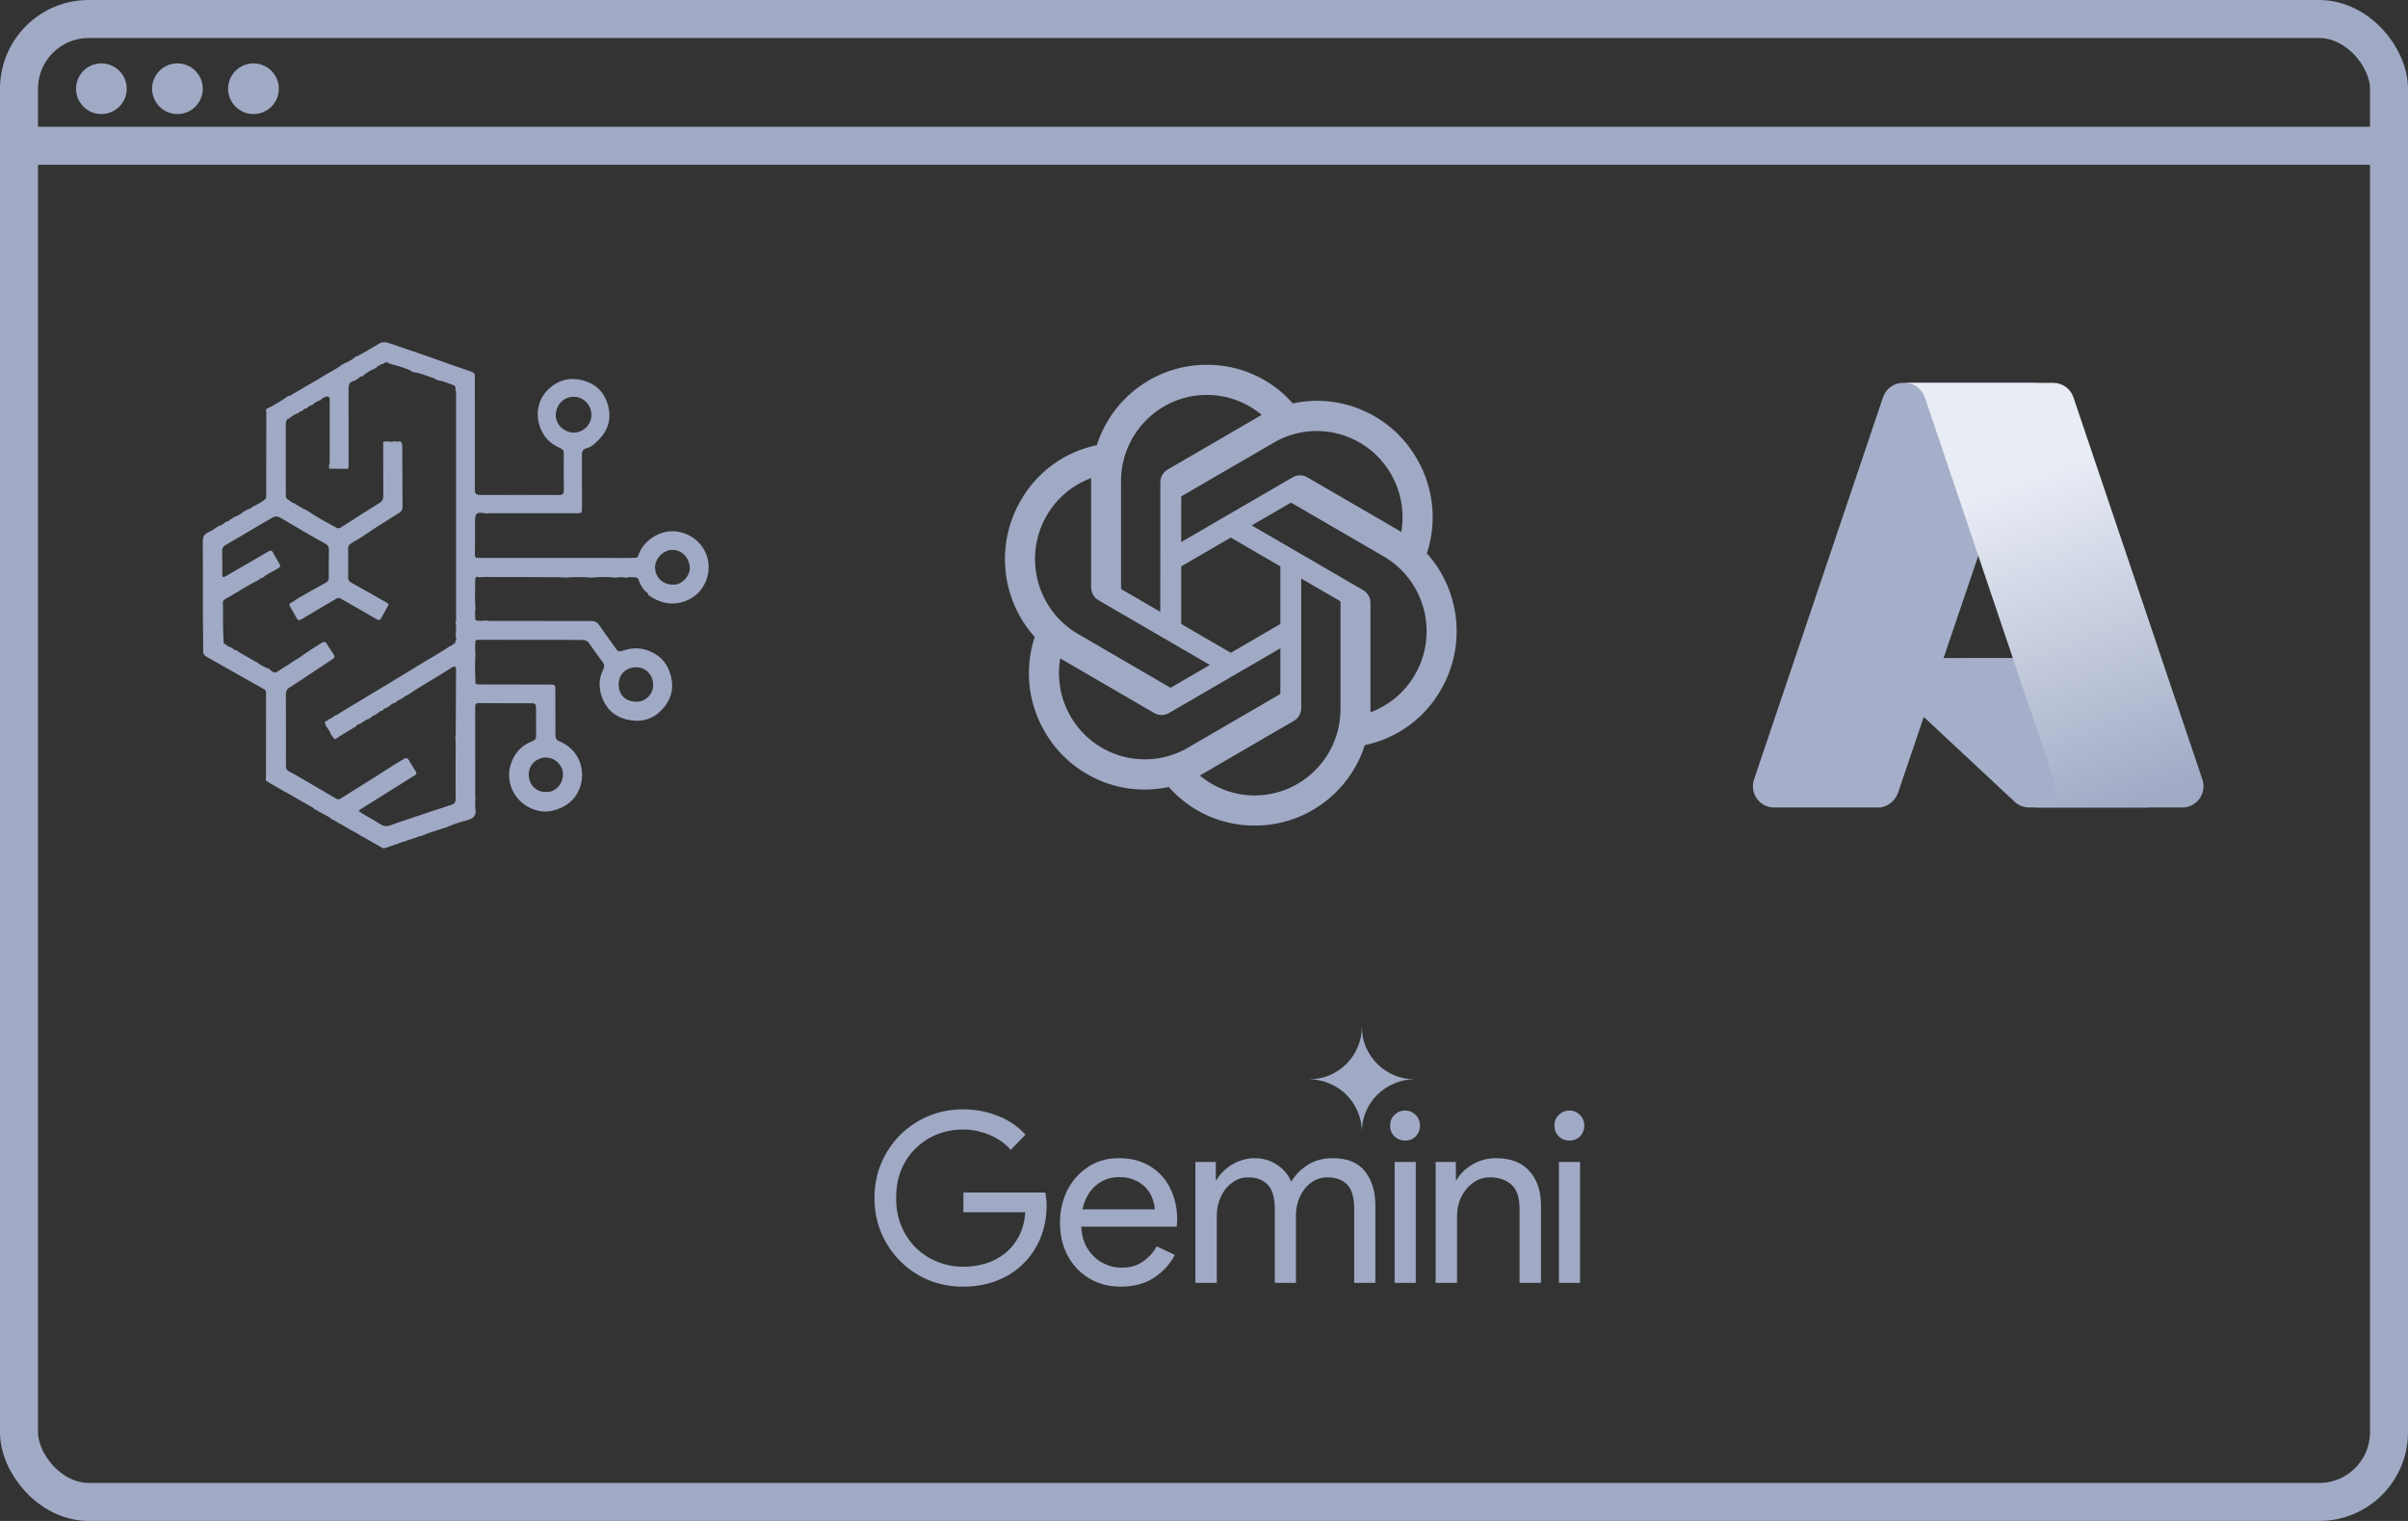 <svg width="190" height="120" viewBox="0 0 190 120" fill="none" xmlns="http://www.w3.org/2000/svg">
<rect x="0" y="0" width="190" height="120" fill="#333333" stroke="none"/>
<rect x="1.5" y="1.5" width="187" height="117" rx="5.5" stroke="#A0AAC5" stroke-width="3"/>
<line x1="2" y1="11.5" x2="188" y2="11.5" stroke="#A0AAC5" stroke-width="3"/>
<circle cx="8" cy="7" r="2" fill="#A0AAC5"/>
<circle cx="14" cy="7" r="2" fill="#A0AAC5"/>
<circle cx="20" cy="7" r="2" fill="#A0AAC5"/>
<g clip-path="url(#clip0_363_1483)">
<path d="M38.435 48.958C38.566 49.009 38.702 48.987 38.835 48.987C41.434 48.993 44.034 49.001 46.633 48.997C46.947 48.997 47.141 49.105 47.318 49.368C47.745 50.008 48.208 50.621 48.652 51.248C48.78 51.428 48.934 51.409 49.111 51.347C49.727 51.136 50.353 51.075 50.982 51.276C51.967 51.589 52.621 52.226 52.909 53.237C53.245 54.414 52.897 55.397 52.031 56.184C51.298 56.849 50.401 57.002 49.44 56.765C48.439 56.517 47.787 55.872 47.467 54.923C47.231 54.223 47.255 53.495 47.597 52.817C47.706 52.598 47.704 52.434 47.555 52.237C47.189 51.755 46.829 51.266 46.491 50.765C46.346 50.551 46.178 50.488 45.936 50.488C43.76 50.49 41.584 50.485 39.408 50.481C38.859 50.481 38.31 50.482 37.762 50.481C37.602 50.481 37.458 50.49 37.512 50.715C37.478 50.981 37.468 51.247 37.519 51.512C37.493 51.549 37.492 51.587 37.516 51.625C37.465 52.339 37.48 53.052 37.516 53.765C37.474 53.984 37.618 54.002 37.776 54.002C38.151 54.003 38.527 54.004 38.902 54.004C40.376 54.006 41.848 54.009 43.321 54.012C43.818 54.013 43.818 54.017 43.819 54.509C43.821 55.675 43.828 56.841 43.825 58.007C43.825 58.248 43.9 58.392 44.138 58.489C45.4 59.002 46.119 60.255 45.885 61.635C45.726 62.578 45.194 63.301 44.293 63.723C43.333 64.174 42.404 64.122 41.516 63.571C40.489 62.934 39.954 61.656 40.248 60.494C40.493 59.529 41.077 58.817 42.034 58.464C42.234 58.389 42.302 58.276 42.301 58.079C42.295 57.328 42.292 56.576 42.294 55.824C42.294 55.611 42.242 55.483 41.985 55.484C40.58 55.489 39.174 55.484 37.769 55.475C37.568 55.474 37.492 55.549 37.492 55.743C37.496 58.124 37.496 60.504 37.498 62.885C37.498 62.913 37.508 62.942 37.516 62.969C37.483 63.26 37.485 63.55 37.518 63.84C37.592 64.376 37.334 64.583 36.824 64.721C36.25 64.876 35.671 65.059 35.127 65.318C35.103 65.322 35.08 65.325 35.055 65.328C34.457 65.525 33.846 65.687 33.27 65.948C33.228 65.955 33.188 65.962 33.146 65.968C32.822 66.078 32.496 66.188 32.171 66.299C32.149 66.303 32.127 66.309 32.105 66.314C31.872 66.444 31.585 66.431 31.364 66.594C31.323 66.599 31.282 66.602 31.241 66.607C30.953 66.71 30.665 66.812 30.378 66.915C30.315 66.915 30.253 66.916 30.192 66.917C29.847 66.718 29.503 66.519 29.158 66.32L29.141 66.317C28.954 66.209 28.768 66.099 28.581 65.99C28.556 65.983 28.532 65.975 28.507 65.968C28.204 65.749 27.877 65.574 27.537 65.423C27.514 65.364 27.475 65.33 27.408 65.332C27.259 65.24 27.111 65.149 26.962 65.057C26.932 65.017 26.889 65.005 26.841 65.01C26.689 64.917 26.537 64.825 26.384 64.732C26.334 64.681 26.271 64.666 26.203 64.666C25.929 64.385 25.553 64.268 25.228 64.067L25.208 64.063C25.088 63.976 24.973 63.884 24.822 63.858L24.807 63.843C24.794 63.793 24.762 63.764 24.718 63.738C23.984 63.322 23.25 62.902 22.516 62.484H22.507C22.143 62.276 21.779 62.066 21.415 61.858H21.405C21.259 61.751 21.078 61.693 20.963 61.542C20.972 61.418 20.989 61.294 20.989 61.17C20.991 59.051 20.991 56.93 20.991 54.811C20.991 54.716 21.009 54.618 20.956 54.529C20.922 54.335 20.717 54.352 20.61 54.249C20.606 54.234 20.597 54.227 20.582 54.232C20.315 54.084 20.046 53.938 19.78 53.786C18.613 53.125 17.448 52.46 16.279 51.805C16.105 51.708 16.034 51.583 16.032 51.388C16.028 50.464 16.012 49.538 16.009 48.614C16.006 46.66 16.015 44.704 16 42.749C15.998 42.426 16.064 42.187 16.361 42.041C16.6 41.891 16.878 41.806 17.081 41.596C17.164 41.596 17.219 41.558 17.249 41.481C17.542 41.476 17.699 41.208 17.948 41.121C18.059 41.121 18.127 41.059 18.17 40.963H18.183C18.293 40.968 18.36 40.903 18.419 40.822C18.731 40.713 19.018 40.564 19.259 40.332C19.329 40.345 19.378 40.317 19.408 40.253C19.471 40.246 19.524 40.22 19.567 40.171C19.704 40.181 19.794 40.078 19.893 40.017C20.236 39.806 20.622 39.665 20.924 39.386C21.019 39.319 21.003 39.216 21.003 39.123C21.007 36.93 21.012 34.736 21.014 32.543C21.014 32.486 20.995 32.43 20.986 32.374C20.995 32.339 21.005 32.304 21.014 32.269L21.016 32.266C21.62 31.979 22.189 31.635 22.733 31.248H22.746C22.872 31.259 22.961 31.173 23.057 31.116C24.054 30.535 25.054 29.957 26.042 29.361C26.373 29.16 26.733 29.002 27.024 28.738C27.068 28.748 27.104 28.739 27.126 28.696C27.476 28.547 27.813 28.374 28.096 28.112L28.113 28.109C28.197 28.122 28.257 28.073 28.324 28.034C28.848 27.73 29.38 27.442 29.895 27.125C30.143 26.971 30.384 26.974 30.64 27.053C31.116 27.2 31.581 27.379 32.053 27.536C33.409 27.984 34.75 28.475 36.098 28.947C36.478 29.081 36.857 29.217 37.239 29.342C37.418 29.4 37.466 29.515 37.465 29.691C37.46 30.606 37.466 31.522 37.467 32.437C37.469 34.508 37.474 36.58 37.467 38.652C37.467 38.924 37.569 39.047 37.833 39.047C37.911 39.047 37.987 39.055 38.064 39.055C39.065 39.054 40.067 39.049 41.068 39.049C42.059 39.049 43.051 39.056 44.042 39.057C44.273 39.057 44.489 39.051 44.486 38.717C44.477 37.724 44.48 36.732 44.483 35.739C44.483 35.552 44.412 35.444 44.233 35.369C43.643 35.123 43.157 34.75 42.836 34.183C42.183 33.027 42.303 31.621 43.292 30.691C44.012 30.014 44.872 29.749 45.87 29.983C46.961 30.239 47.666 30.887 47.968 31.961C48.26 33.002 48.007 33.912 47.255 34.687C46.977 34.973 46.686 35.255 46.299 35.361C45.987 35.445 45.912 35.62 45.914 35.905C45.922 37.274 45.923 38.641 45.922 40.01C45.922 40.495 45.915 40.495 45.443 40.495C43.238 40.495 41.034 40.495 38.829 40.495C38.706 40.495 38.579 40.477 38.458 40.529C38.441 40.522 38.423 40.512 38.404 40.508C37.542 40.382 37.483 40.432 37.482 41.285C37.481 42.113 37.484 42.941 37.47 43.769C37.467 43.95 37.527 44.018 37.693 44.019C37.953 44.019 38.212 44.019 38.472 44.019C42.205 44.019 45.936 44.022 49.669 44.022C49.783 44.022 49.897 44.005 50.012 43.997C50.209 44.057 50.317 43.975 50.379 43.785C50.727 42.729 51.915 41.905 53.059 41.915C54.383 41.927 55.554 42.838 55.844 44.123C56.178 45.605 55.305 47.086 53.876 47.492C52.853 47.783 51.966 47.535 51.139 46.928L51.134 46.92C51.147 46.855 51.115 46.802 51.069 46.771C50.752 46.559 50.598 46.235 50.444 45.905C50.383 45.774 50.372 45.58 50.179 45.563C49.926 45.54 49.669 45.495 49.418 45.584C49.132 45.519 48.847 45.524 48.56 45.575C47.929 45.504 47.298 45.514 46.667 45.575C45.989 45.518 45.311 45.513 44.634 45.575C44.56 45.534 44.487 45.534 44.413 45.575C44.329 45.563 44.243 45.543 44.159 45.542C42.419 45.534 40.678 45.524 38.938 45.527C38.565 45.527 38.189 45.496 37.817 45.559C37.639 45.459 37.5 45.504 37.498 45.71C37.488 46.473 37.458 47.237 37.514 47.999C37.514 48.031 37.514 48.061 37.514 48.092C37.448 48.317 37.503 48.546 37.492 48.772C37.487 48.897 37.557 48.971 37.683 48.971C37.852 48.971 38.024 49.027 38.188 48.947C38.269 48.991 38.351 48.994 38.434 48.953L38.435 48.958ZM18.809 51.418L18.805 51.413C18.905 51.476 19.006 51.54 19.106 51.602L19.112 51.6C19.476 51.808 19.841 52.017 20.205 52.225C20.225 52.232 20.244 52.238 20.263 52.245C20.56 52.482 20.895 52.648 21.249 52.779L21.26 52.789C21.584 53.12 21.744 53.138 22.047 52.877C22.068 52.868 22.089 52.859 22.108 52.849C22.241 52.761 22.374 52.675 22.506 52.587C22.545 52.595 22.568 52.578 22.579 52.54C22.746 52.468 22.89 52.359 23.029 52.245H23.034C23.369 52.048 23.705 51.852 24.006 51.601L24.014 51.599C24.093 51.589 24.14 51.542 24.171 51.474L24.188 51.468C24.291 51.46 24.359 51.397 24.419 51.32H24.426C24.733 51.131 25.041 50.943 25.344 50.746C25.533 50.624 25.68 50.588 25.81 50.834C25.925 51.054 26.081 51.252 26.218 51.461C26.473 51.852 26.472 51.857 26.071 52.123C26.038 52.144 26.006 52.165 25.974 52.186C24.945 52.866 23.916 53.544 22.887 54.224C22.616 54.348 22.552 54.56 22.554 54.85C22.568 56.719 22.565 58.589 22.562 60.458C22.562 60.656 22.631 60.78 22.812 60.867C23.061 60.987 23.301 61.126 23.539 61.265C24.533 61.843 25.526 62.422 26.518 63.007C26.642 63.08 26.746 63.084 26.866 63.009C27.767 62.444 28.67 61.881 29.572 61.317C30.335 60.84 31.077 60.33 31.858 59.882C32.077 59.756 32.166 59.825 32.267 59.991C32.447 60.285 32.62 60.584 32.808 60.875C32.901 61.02 32.855 61.108 32.722 61.177C32.51 61.287 32.317 61.432 32.113 61.557C30.913 62.295 29.725 63.053 28.53 63.801C28.261 63.97 28.257 63.976 28.524 64.146C28.984 64.439 29.48 64.669 29.929 64.98C30.187 65.157 30.461 65.25 30.795 65.121C31.366 64.9 31.953 64.717 32.533 64.522C33.551 64.181 34.566 63.829 35.591 63.508C35.875 63.419 35.959 63.291 35.954 63C35.936 61.97 35.954 60.941 35.949 59.911C35.945 59.315 35.982 58.718 35.929 58.122C35.938 58.085 35.957 58.048 35.957 58.011C35.967 56.281 35.98 54.55 35.984 52.82C35.984 52.573 35.869 52.526 35.648 52.665C35.356 52.849 35.068 53.038 34.773 53.219C33.901 53.753 33.011 54.259 32.164 54.835C32.146 54.845 32.126 54.854 32.107 54.863C32.005 54.914 31.884 54.938 31.822 55.051C31.743 55.094 31.665 55.136 31.586 55.179C31.431 55.23 31.303 55.322 31.199 55.448C30.923 55.465 30.776 55.714 30.546 55.813C30.393 55.868 30.256 55.948 30.16 56.085C30.052 56.08 29.962 56.112 29.911 56.217C29.844 56.226 29.787 56.252 29.757 56.316C29.674 56.361 29.591 56.406 29.507 56.45C29.405 56.457 29.346 56.524 29.298 56.605L29.284 56.6L29.277 56.613C29.205 56.619 29.154 56.657 29.119 56.721C28.836 56.759 28.656 56.986 28.415 57.103C28.261 57.146 28.123 57.213 28.038 57.359C28.008 57.374 27.979 57.39 27.949 57.405C27.858 57.413 27.802 57.477 27.742 57.534C27.672 57.534 27.626 57.566 27.6 57.629C27.536 57.63 27.483 57.652 27.441 57.702C27.327 57.706 27.282 57.816 27.197 57.865C27.102 57.861 27.051 57.925 27.003 57.995C26.941 57.99 26.888 58.005 26.851 58.058C26.788 58.073 26.748 58.114 26.719 58.168C26.699 58.167 26.686 58.174 26.677 58.191C26.597 58.196 26.554 58.252 26.513 58.311C26.469 58.308 26.425 58.305 26.383 58.303C26.28 58.167 26.177 58.03 26.074 57.895C26.087 57.79 26.02 57.724 25.971 57.64C25.838 57.414 25.624 57.223 25.64 56.928C25.769 56.9 25.877 56.837 25.961 56.733C26.021 56.742 26.067 56.719 26.101 56.669C26.203 56.628 26.306 56.593 26.363 56.488C26.564 56.44 26.719 56.305 26.891 56.202C28.124 55.463 29.356 54.722 30.587 53.978C31.522 53.413 32.455 52.845 33.389 52.276C34.102 51.842 34.835 51.441 35.522 50.965C35.638 50.968 35.703 50.898 35.754 50.805C35.883 50.824 35.929 50.764 35.91 50.642C36.034 50.475 36.001 50.299 35.942 50.122C36.005 49.783 36.002 49.444 35.944 49.104C36.016 48.979 35.988 48.84 35.988 48.708C35.988 42.869 35.988 37.032 35.986 31.193C35.986 31.031 36.006 30.864 35.929 30.71C35.959 30.637 35.965 30.567 35.9 30.507C35.883 30.475 35.873 30.419 35.849 30.412C35.433 30.278 35.039 30.074 34.6 30.014C34.549 29.977 34.494 29.965 34.432 29.984C34.324 29.824 34.135 29.81 33.978 29.757C33.555 29.613 33.145 29.421 32.693 29.375C32.656 29.367 32.619 29.358 32.582 29.35C32.083 29.04 31.518 28.91 30.963 28.753C30.906 28.74 30.848 28.726 30.791 28.713C30.593 28.561 30.397 28.534 30.204 28.723C30.105 28.715 30.018 28.735 29.962 28.827C29.828 28.847 29.735 28.918 29.689 29.046C29.638 29.021 29.599 29.039 29.566 29.081C29.208 29.225 28.88 29.419 28.599 29.689C28.569 29.67 28.546 29.678 28.527 29.706C28.444 29.695 28.389 29.729 28.362 29.809C28.315 29.792 28.291 29.811 28.285 29.859C28.199 29.863 28.148 29.913 28.114 29.986C28.064 29.973 28.025 29.988 27.996 30.03C27.625 30.12 27.501 30.272 27.501 30.65C27.503 32.564 27.506 34.478 27.506 36.392C27.506 36.594 27.524 36.797 27.469 36.995C26.979 36.989 26.49 36.984 26 36.978C25.984 36.962 25.968 36.946 25.952 36.93C25.986 36.86 25.991 36.792 25.946 36.725C26.027 36.615 26.012 36.486 26.012 36.364C26.014 34.767 26.014 33.168 26.012 31.572C26.012 31.473 26.047 31.35 25.904 31.306C25.828 31.241 25.76 31.27 25.695 31.326C25.52 31.349 25.383 31.433 25.295 31.59C25.248 31.567 25.209 31.578 25.175 31.618C24.979 31.683 24.807 31.787 24.669 31.943C24.639 31.926 24.615 31.935 24.597 31.963C24.443 32.019 24.291 32.081 24.199 32.23C24.035 32.208 23.939 32.313 23.848 32.424C23.725 32.424 23.637 32.486 23.563 32.575C23.249 32.663 22.999 32.862 22.75 33.06C22.662 33.055 22.611 33.09 22.618 33.185C22.542 33.249 22.547 33.34 22.547 33.424C22.547 35.303 22.549 37.181 22.553 39.059C22.553 39.158 22.523 39.278 22.651 39.336C22.668 39.411 22.724 39.436 22.791 39.444C22.923 39.599 23.1 39.675 23.288 39.732C23.312 39.807 23.363 39.843 23.442 39.836C23.559 39.907 23.644 40.043 23.808 40.021C23.832 40.097 23.88 40.143 23.965 40.14C24.012 40.206 24.072 40.228 24.149 40.199C24.176 40.276 24.225 40.321 24.311 40.315C24.316 40.323 24.318 40.334 24.325 40.34C25.037 40.828 25.799 41.228 26.554 41.644C26.682 41.715 26.822 41.665 26.937 41.592C27.938 40.954 28.931 40.302 29.942 39.679C30.187 39.527 30.246 39.351 30.245 39.092C30.235 37.687 30.238 36.284 30.235 34.879C30.282 34.868 30.32 34.848 30.335 34.798C30.403 34.87 30.476 34.856 30.55 34.807C30.75 34.86 30.948 34.886 31.146 34.799C31.292 34.871 31.439 34.856 31.589 34.814C31.733 34.943 31.74 35.113 31.741 35.29C31.745 36.86 31.747 38.431 31.761 40.001C31.763 40.227 31.672 40.353 31.494 40.463C30.931 40.812 30.375 41.17 29.815 41.523C29.165 41.93 28.551 42.395 27.877 42.767C27.685 42.874 27.467 42.983 27.47 43.277C27.479 44.047 27.475 44.818 27.47 45.588C27.469 45.777 27.555 45.878 27.716 45.968C28.646 46.484 29.569 47.012 30.494 47.536C30.597 47.595 30.698 47.66 30.613 47.807C30.434 48.123 30.255 48.441 30.083 48.76C29.98 48.951 29.876 48.948 29.691 48.839C28.765 48.295 27.829 47.769 26.897 47.237C26.768 47.163 26.644 47.168 26.516 47.244C25.599 47.786 24.682 48.325 23.768 48.87C23.625 48.956 23.51 48.954 23.426 48.808C23.238 48.483 23.063 48.152 22.876 47.828C22.805 47.706 22.844 47.607 22.946 47.562C23.204 47.449 23.41 47.257 23.652 47.123C24.34 46.743 25.019 46.348 25.708 45.973C25.886 45.876 25.945 45.749 25.944 45.557C25.94 44.844 25.934 44.132 25.955 43.418C25.963 43.145 25.844 42.989 25.626 42.868C25.239 42.655 24.851 42.446 24.468 42.224C23.705 41.782 22.946 41.333 22.186 40.885C21.968 40.756 21.755 40.683 21.511 40.829C21.133 41.056 20.745 41.267 20.366 41.491C19.515 41.992 18.673 42.506 17.814 42.992C17.618 43.103 17.528 43.22 17.531 43.438C17.539 44.074 17.543 44.709 17.543 45.345C17.543 45.535 17.619 45.571 17.771 45.484C18.122 45.285 18.468 45.08 18.817 44.879C19.623 44.414 20.429 43.953 21.23 43.482C21.384 43.392 21.453 43.447 21.526 43.572C21.675 43.829 21.809 44.097 21.965 44.346C22.175 44.679 22.183 44.701 21.774 44.941C21.421 45.147 21.036 45.307 20.729 45.588C20.709 45.595 20.689 45.603 20.67 45.61C20.559 45.609 20.481 45.666 20.419 45.751C19.671 46.119 18.974 46.574 18.256 46.992C17.446 47.463 17.596 47.21 17.598 48.165C17.601 48.971 17.583 49.778 17.646 50.583C17.617 50.705 17.639 50.797 17.782 50.819L17.794 50.833H17.811C17.932 51.001 18.136 51.032 18.302 51.124H18.315C18.401 51.191 18.464 51.296 18.591 51.294C18.63 51.306 18.671 51.318 18.71 51.33C18.744 51.358 18.779 51.387 18.813 51.414L18.809 51.418ZM43.071 62.483C43.773 62.548 44.448 61.886 44.42 61.045C44.397 60.345 43.759 59.745 43.015 59.765C42.38 59.783 41.68 60.315 41.721 61.176C41.756 61.945 42.313 62.498 43.071 62.482V62.483ZM51.531 53.987C51.516 53.22 50.93 52.634 50.177 52.647C49.316 52.661 48.801 53.279 48.815 54.047C48.827 54.754 49.289 55.409 50.339 55.362C50.9 55.338 51.594 54.771 51.531 53.988V53.987ZM53.076 46.121C53.808 46.194 54.45 45.412 54.428 44.803C54.401 44.01 53.819 43.389 53.062 43.386C52.343 43.382 51.685 44.047 51.687 44.776C51.69 45.541 52.296 46.129 53.076 46.122V46.121ZM45.283 31.304C44.49 31.298 43.897 31.912 43.855 32.697C43.809 33.56 44.604 34.126 45.266 34.131C46.022 34.135 46.663 33.502 46.665 32.741C46.667 31.954 46.049 31.311 45.284 31.305L45.283 31.304Z" fill="#A0AAC5"/>
</g>
<g clip-path="url(#clip1_363_1483)">
<path d="M112.585 43.661C113.404 41.185 113.122 38.474 111.811 36.222C109.841 32.768 105.879 30.991 102.009 31.828C100.288 29.876 97.815 28.766 95.222 28.782C91.267 28.773 87.757 31.336 86.541 35.123C84 35.647 81.807 37.248 80.523 39.517C78.538 42.961 78.99 47.303 81.643 50.257C80.823 52.733 81.106 55.444 82.416 57.696C84.387 61.15 88.349 62.927 92.218 62.091C93.939 64.042 96.413 65.152 99.006 65.135C102.963 65.145 106.474 62.58 107.69 58.789C110.231 58.265 112.424 56.665 113.708 54.396C115.691 50.951 115.237 46.612 112.586 43.659V43.661H112.585ZM99.008 62.76C97.424 62.762 95.89 62.204 94.674 61.183C94.73 61.153 94.826 61.1 94.888 61.061L102.08 56.88C102.448 56.67 102.674 56.276 102.672 55.85V45.645L105.712 47.411C105.744 47.427 105.766 47.459 105.77 47.495V55.947C105.766 59.705 102.742 62.752 99.008 62.76ZM84.465 56.508C83.671 55.129 83.386 53.512 83.658 51.943C83.711 51.975 83.805 52.033 83.871 52.071L91.064 56.252C91.428 56.467 91.88 56.467 92.245 56.252L101.026 51.149V54.682C101.028 54.718 101.011 54.754 100.983 54.776L93.713 59.002C90.474 60.878 86.339 59.763 84.466 56.508H84.465ZM82.572 40.706C83.362 39.325 84.609 38.268 86.095 37.719C86.095 37.782 86.091 37.892 86.091 37.969V46.332C86.089 46.757 86.315 47.151 86.682 47.361L95.462 52.463L92.423 54.23C92.392 54.25 92.354 54.254 92.32 54.239L85.048 50.011C81.817 48.127 80.708 43.965 82.571 40.707H82.572V40.706ZM107.547 46.556L98.766 41.452L101.806 39.687C101.837 39.666 101.875 39.663 101.909 39.678L109.18 43.903C112.418 45.785 113.527 49.954 111.657 53.212C110.866 54.591 109.619 55.648 108.135 56.198V47.585C108.138 47.16 107.914 46.767 107.548 46.556H107.547ZM110.572 41.973C110.519 41.94 110.425 41.883 110.359 41.844L103.166 37.664C102.802 37.449 102.35 37.449 101.984 37.664L93.204 42.767V39.234C93.201 39.197 93.218 39.162 93.247 39.139L100.517 34.918C103.755 33.037 107.896 34.157 109.763 37.417C110.552 38.794 110.837 40.406 110.57 41.973H110.572ZM91.551 48.27L88.51 46.504C88.478 46.488 88.456 46.456 88.452 46.419V37.968C88.454 34.205 91.487 31.156 95.225 31.158C96.807 31.158 98.337 31.717 99.553 32.735C99.498 32.765 99.403 32.818 99.34 32.857L92.147 37.038C91.779 37.248 91.553 37.641 91.556 38.067L91.551 48.268V48.27ZM93.203 44.687L97.114 42.414L101.025 44.686V49.231L97.114 51.503L93.203 49.231V44.687Z" fill="#A0AAC5"/>
</g>
<path d="M150.162 30.207C149.807 30.206 149.461 30.318 149.175 30.527C148.888 30.736 148.676 31.032 148.569 31.37L138.409 61.472C138.319 61.724 138.29 61.996 138.326 62.262C138.362 62.528 138.462 62.782 138.617 63.001C138.772 63.221 138.977 63.4 139.216 63.523C139.455 63.646 139.72 63.71 139.988 63.709H148.388C148.701 63.654 148.993 63.516 149.235 63.31C149.477 63.104 149.66 62.837 149.766 62.538L151.792 56.567L159.029 63.317C159.332 63.568 159.713 63.706 160.106 63.709H169.518L165.39 51.913L153.356 51.916L160.722 30.207H150.162Z" fill="#A6AFC9"/>
<path d="M163.601 31.346C163.489 31.014 163.275 30.726 162.99 30.521C162.706 30.317 162.364 30.207 162.013 30.207H150.288C150.638 30.207 150.98 30.317 151.265 30.521C151.549 30.726 151.763 31.014 151.875 31.346L162.051 61.499C162.136 61.751 162.16 62.019 162.121 62.282C162.081 62.545 161.98 62.795 161.825 63.011C161.67 63.228 161.465 63.404 161.229 63.525C160.992 63.647 160.73 63.71 160.464 63.71H172.19C172.456 63.71 172.718 63.646 172.955 63.525C173.191 63.403 173.396 63.227 173.551 63.011C173.706 62.795 173.807 62.545 173.847 62.282C173.886 62.019 173.862 61.751 173.777 61.499L163.601 31.346Z" fill="url(#paint0_linear_363_1483)"/>
<path fill-rule="evenodd" clip-rule="evenodd" d="M107.122 87.692C107.345 88.197 107.455 88.738 107.455 89.314C107.455 88.739 107.563 88.199 107.778 87.692C107.999 87.186 108.299 86.747 108.673 86.372C109.048 85.999 109.489 85.703 109.997 85.489C110.505 85.267 111.046 85.156 111.622 85.156C111.046 85.156 110.504 85.049 109.997 84.835C109.489 84.612 109.049 84.315 108.673 83.942C108.299 83.568 107.999 83.128 107.778 82.622C107.563 82.115 107.455 81.576 107.455 81C107.455 81.575 107.345 82.115 107.122 82.622C106.907 83.128 106.61 83.567 106.236 83.942C105.861 84.315 105.42 84.614 104.912 84.835C104.404 85.049 103.863 85.156 103.285 85.156C103.862 85.156 104.404 85.267 104.912 85.489C105.42 85.703 105.86 85.999 106.236 86.372C106.61 86.746 106.907 87.186 107.122 87.692ZM73.258 100.992C74.108 101.341 75.015 101.516 75.979 101.516C76.943 101.516 77.842 101.361 78.643 101.049C79.444 100.737 80.138 100.294 80.725 99.721C81.313 99.148 81.769 98.468 82.095 97.682C82.42 96.883 82.583 96.011 82.583 95.063V95.043C82.583 94.868 82.57 94.707 82.546 94.556C82.533 94.407 82.515 94.251 82.489 94.089H76.016V95.641H80.895C80.844 96.389 80.67 97.037 80.369 97.586C80.081 98.122 79.713 98.565 79.261 98.914C78.823 99.263 78.317 99.524 77.742 99.7C77.179 99.862 76.591 99.943 75.979 99.943C75.303 99.943 74.647 99.818 74.009 99.568C73.37 99.318 72.802 98.958 72.302 98.484C71.814 98.01 71.426 97.443 71.14 96.782C70.851 96.109 70.708 95.355 70.708 94.519C70.708 93.683 70.845 92.936 71.12 92.274C71.408 91.6 71.796 91.033 72.283 90.572C72.771 90.098 73.333 89.736 73.971 89.488C74.621 89.238 75.29 89.114 75.979 89.114C76.492 89.114 76.979 89.183 77.443 89.321C77.905 89.446 78.33 89.626 78.718 89.863C79.118 90.1 79.462 90.387 79.75 90.723L80.913 89.527C80.349 88.89 79.631 88.398 78.755 88.049C77.892 87.7 76.967 87.525 75.979 87.525C74.99 87.525 74.127 87.7 73.278 88.049C72.439 88.398 71.695 88.89 71.045 89.527C70.407 90.163 69.907 90.905 69.544 91.753C69.181 92.6 69 93.524 69 94.521C69 95.518 69.181 96.441 69.544 97.289C69.907 98.136 70.407 98.878 71.045 99.515C71.683 100.151 72.421 100.643 73.26 100.992H73.258ZM85.942 100.861C86.667 101.297 87.493 101.515 88.419 101.515C89.469 101.515 90.352 101.278 91.065 100.804C91.778 100.33 92.322 99.732 92.697 99.008L91.27 98.334C91.008 98.808 90.645 99.208 90.183 99.531C89.731 99.856 89.17 100.018 88.494 100.018C87.968 100.018 87.462 99.886 86.975 99.625C86.488 99.364 86.087 98.971 85.775 98.446C85.504 97.993 85.351 97.438 85.314 96.782H92.846C92.859 96.721 92.866 96.639 92.866 96.539C92.879 96.44 92.885 96.346 92.885 96.258C92.885 95.31 92.698 94.469 92.322 93.733C91.959 92.998 91.435 92.425 90.746 92.012C90.057 91.589 89.238 91.376 88.289 91.376C87.34 91.376 86.532 91.613 85.832 92.087C85.132 92.548 84.588 93.165 84.2 93.939C83.826 94.712 83.637 95.555 83.637 96.464C83.637 97.437 83.837 98.303 84.238 99.063C84.65 99.823 85.219 100.422 85.944 100.859L85.942 100.861ZM85.408 95.417C85.467 95.139 85.552 94.878 85.661 94.631C85.898 94.095 86.242 93.672 86.693 93.36C87.156 93.035 87.693 92.873 88.307 92.873C88.82 92.873 89.251 92.96 89.601 93.134C89.951 93.297 90.24 93.508 90.464 93.771C90.689 94.032 90.852 94.313 90.951 94.612C91.052 94.899 91.107 95.167 91.12 95.415H85.408V95.417ZM94.318 91.676V101.216H96.007V95.904C96.007 95.38 96.113 94.888 96.326 94.427C96.539 93.966 96.832 93.597 97.209 93.323C97.583 93.035 98.01 92.892 98.484 92.892C99.146 92.892 99.659 93.085 100.022 93.472C100.397 93.845 100.586 94.488 100.586 95.399V101.216H102.255V95.867C102.255 95.342 102.36 94.857 102.574 94.407C102.787 93.946 103.08 93.578 103.456 93.303C103.831 93.029 104.256 92.892 104.731 92.892C105.407 92.892 105.925 93.079 106.288 93.454C106.662 93.828 106.851 94.47 106.851 95.381V101.218H108.52V95.102C108.52 93.992 108.245 93.094 107.695 92.409C107.157 91.723 106.312 91.379 105.163 91.379C104.401 91.379 103.743 91.555 103.193 91.904C102.642 92.253 102.204 92.696 101.878 93.232C101.654 92.683 101.284 92.24 100.771 91.904C100.271 91.555 99.664 91.379 98.951 91.379C98.55 91.379 98.15 91.46 97.751 91.623C97.363 91.772 97.02 91.978 96.718 92.24C96.419 92.49 96.181 92.769 96.005 93.081H95.93V91.678H94.317L94.318 91.676ZM110.04 91.676V101.216H111.709V91.676H110.04ZM110.02 89.657C110.258 89.881 110.539 89.993 110.863 89.993C111.187 89.993 111.482 89.881 111.707 89.657C111.932 89.42 112.044 89.139 112.044 88.816C112.044 88.493 111.932 88.199 111.707 87.975C111.482 87.738 111.2 87.619 110.863 87.619C110.526 87.619 110.256 87.738 110.02 87.975C109.795 88.199 109.683 88.48 109.683 88.816C109.683 89.152 109.795 89.421 110.02 89.657ZM113.277 91.676V101.216H114.965V95.904C114.965 95.393 115.071 94.912 115.284 94.464C115.509 94.003 115.815 93.628 116.204 93.342C116.592 93.043 117.048 92.892 117.574 92.892C118.274 92.892 118.837 93.085 119.262 93.472C119.687 93.845 119.9 94.488 119.9 95.399V101.216H121.589V95.1C121.589 93.978 121.289 93.081 120.689 92.407C120.088 91.722 119.207 91.378 118.044 91.378C117.357 91.378 116.73 91.546 116.168 91.882C115.605 92.219 115.2 92.618 114.949 93.079H114.874V91.676H113.28H113.277ZM123.004 91.676V101.216H124.673V91.676H123.004ZM122.986 89.657C123.224 89.881 123.505 89.993 123.83 89.993C124.154 89.993 124.448 89.881 124.673 89.657C124.898 89.42 125.01 89.139 125.01 88.816C125.01 88.493 124.898 88.199 124.673 87.975C124.448 87.738 124.167 87.619 123.83 87.619C123.492 87.619 123.222 87.738 122.986 87.975C122.761 88.199 122.649 88.48 122.649 88.816C122.649 89.152 122.761 89.421 122.986 89.657Z" fill="#A0AAC5"/>
<defs>
<linearGradient id="paint0_linear_363_1483" x1="158.813" y1="38.124" x2="168.014" y2="63.703" gradientUnits="userSpaceOnUse">
<stop stop-color="#E8ECF5"/>
<stop offset="1" stop-color="#A0AAC5"/>
</linearGradient>
<clipPath id="clip0_363_1483">
<rect width="39.918" height="39.918" fill="white" transform="translate(16 27)"/>
</clipPath>
<clipPath id="clip1_363_1483">
<rect width="35.641" height="36.354" fill="white" transform="translate(79.294 28.782)"/>
</clipPath>
</defs>
</svg>
